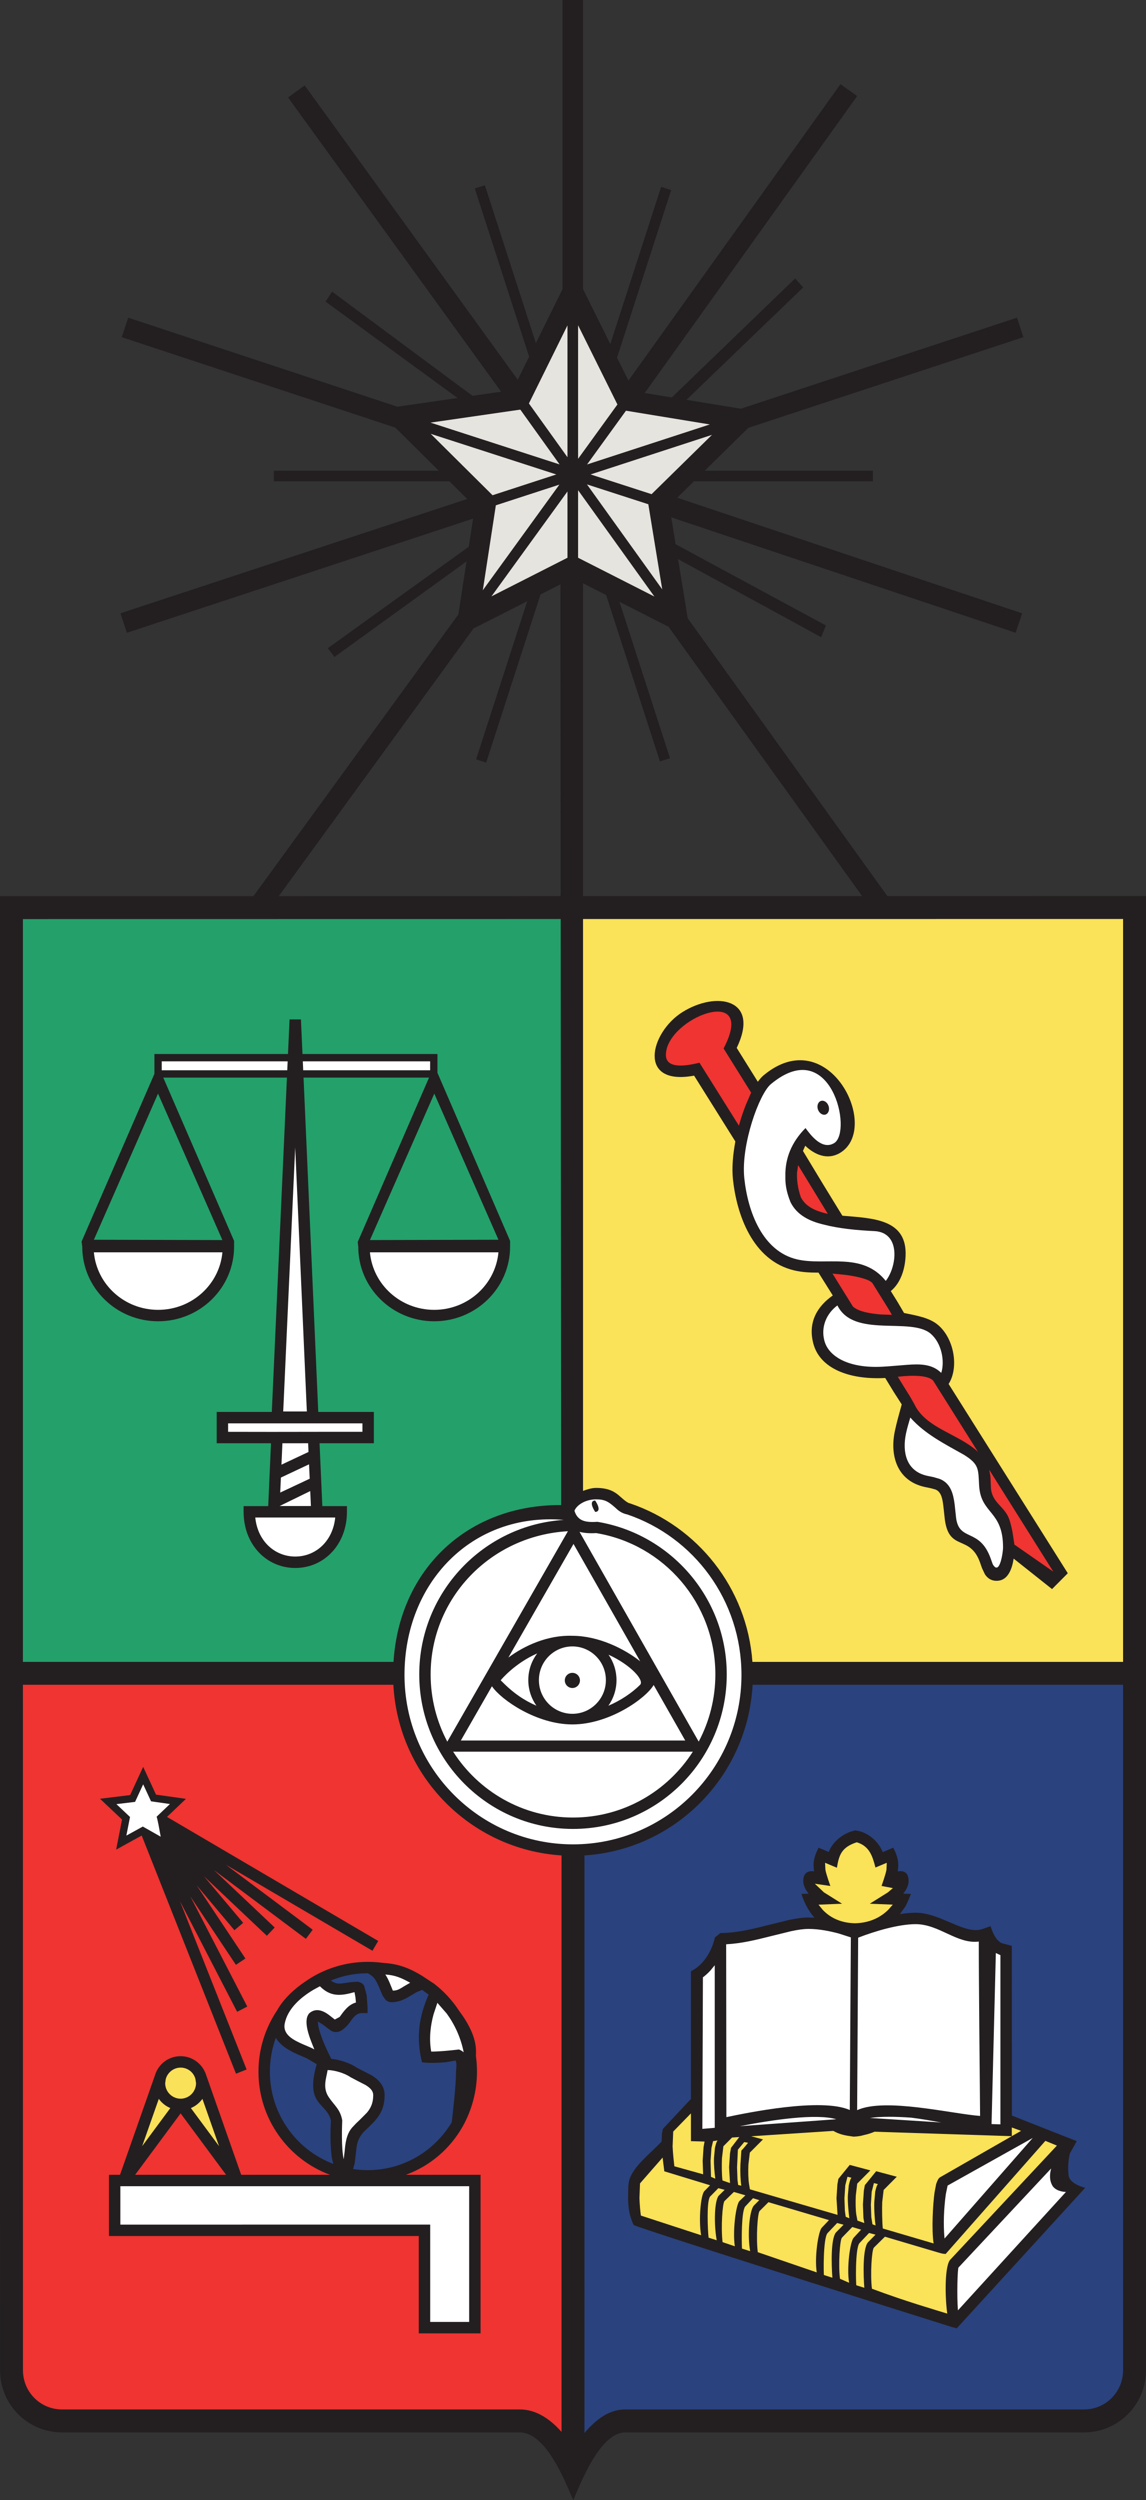 <?xml version="1.0" encoding="UTF-8" standalone="no"?>
<!-- Created with Inkscape (http://www.inkscape.org/) -->
<svg
   xmlns:svg="http://www.w3.org/2000/svg"
   xmlns="http://www.w3.org/2000/svg"
   version="1.0"
   width="336.165"
   height="732.897"
   id="svg2"
   xml:space="preserve"><rect width="100%" height="100%" fill="#333333" stroke="none"/><defs
     id="defs5" /><g
     transform="matrix(1.25,0,0,-1.25,-202.05,832.802)"
     id="g11"><g
       transform="scale(0.12,0.12)"
       id="g13"><path
         d="M 2464.01,2288.77 L 3563.67,2288.77 L 3563.67,863.074 C 3562.43,862.375 3561.18,861.516 3561.2,861.484 C 3561.22,861.465 3561.88,861.871 3563.67,863.074 C 3494.32,795.117 3422.58,807.332 3333.97,814.109 C 3301.71,816.457 3281.52,833.262 3251.61,820.945 C 3198.21,799.195 3161.09,810 3103.25,810 C 3058.54,810 3033.16,815.195 2988.46,809.875 C 2983.12,809.328 2978.36,806.625 2973.92,803.805 C 2971.27,806.387 2967.71,808.691 2963.25,810.523 C 2881.76,843.984 2825.09,812.086 2736.59,812.086 C 2682.05,812.086 2649.15,816.121 2596.24,803.16 C 2558.32,793.984 2520.1,810.523 2499.92,776.883 C 2492.36,764 2482.25,753.746 2474,743.336 L 2464.01,743.336 L 2464.01,2288.77"
         id="path15"
         style="fill:#2a427e;fill-opacity:1;fill-rule:nonzero;stroke:none" /><path
         d="M 3315.75,1405.84 L 3426.17,1362.09 L 3420.96,1324.59 L 3427.21,1295.42 L 3445.96,1273.54 L 3444.92,1262.09 L 3235.54,1030.84 L 3222,1018.34 L 3190.75,1025.63 L 2599.09,1213.13 L 2590.75,1217.29 L 2590.75,1296.46 L 2651.17,1346.46 L 2655.34,1392.29 L 2702.21,1435 L 3315.75,1405.84"
         id="path17"
         style="fill:#fae259;fill-opacity:1;fill-rule:nonzero;stroke:none" /><path
         d="M 2979.09,1911.47 L 2988.34,1938.49 L 3018.17,1957.06 L 3037.87,1952.56 L 3064.57,1919.91 L 3064.57,1910.91 L 3087.65,1919.91 L 3085.96,1883.08 L 3081.46,1874.07 L 3102.85,1862.82 L 3092.16,1847.62 L 3101.16,1835.23 L 3096.09,1814.72 L 3055,1789.96 L 3003.54,1786.02 L 2963.89,1802.34 L 2938.56,1827.92 L 2948.69,1843.68 L 2933.49,1866.19 L 2936.3,1880.83 L 2956.57,1877.45 L 2953.75,1924.42 L 2979.09,1911.47"
         id="path19"
         style="fill:#fae259;fill-opacity:1;fill-rule:nonzero;stroke:none" /><path
         d="M 3018.73,1768 L 3070.2,1786.02 L 3121.11,1797.84 L 3148.69,1798.4 L 3192.84,1787.14 L 3218.73,1772.51 L 3263.45,1764.63 L 3272.45,1758.75 L 3272.45,1750.87 L 3312.42,1732.3 L 3311.29,1553.12 L 3312.42,1502.46 L 3311.86,1391.64 L 3046.31,1401.78 L 2984.96,1401.21 L 2896.09,1391.08 L 2777.96,1387.71 L 2709.61,1379.82 L 2709.04,1613.6 L 2709.61,1690.96 L 2733.49,1713.16 L 2753.19,1737.36 L 2759.95,1760.13 L 2864.01,1780.39 L 2918.3,1792.77 L 2949.82,1790.52 L 3018.73,1768"
         id="path21"
         style="fill:#ffffff;fill-opacity:1;fill-rule:nonzero;stroke:none" /><path
         d="M 3378.25,1376.67 L 3361.59,1381.88 L 3198.04,1290.21 L 3189.71,1269.38 L 3186.59,1205.84 L 3188.67,1166.25 L 3198.04,1165.21 L 3378.25,1376.67"
         id="path23"
         style="fill:#ffffff;fill-opacity:1;fill-rule:nonzero;stroke:none" /><path
         d="M 3418.88,1294.38 L 3409.5,1331.88 L 3219.92,1130.84 L 3210.54,1108.96 L 3211.59,1051.67 L 3215.75,1023.54 L 3227.21,1027.71 L 3439.71,1266.25 L 3418.88,1294.38"
         id="path25"
         style="fill:#ffffff;fill-opacity:1;fill-rule:nonzero;stroke:none" /><path
         d="M 1376.51,2284.6 L 2470.26,2284.6 L 2470.26,3772.1 L 1376.51,3772.1 L 1376.51,2284.6 z"
         id="path27"
         style="fill:#24a06b;fill-opacity:1;fill-rule:nonzero;stroke:none" /><path
         d="M 1916.79,3335 L 1931.38,3331.88 L 1961.59,2781.88 L 2070.96,2781.88 L 2070.96,2740.21 L 1961.59,2740.21 L 1968.88,2598.54 L 2012.63,2596.46 L 2005.34,2558.96 L 1994.92,2537.08 L 1965.75,2508.96 L 1934.5,2501.67 L 1906.38,2501.67 L 1867.84,2523.54 L 1850.13,2545.42 L 1841.79,2575.63 L 1839.71,2594.38 L 1878.25,2594.38 L 1888.67,2742.29 L 1787.63,2742.29 L 1785.54,2777.71 L 1883.46,2777.71 L 1892.84,2862.08 L 1908.46,3213.13 L 1916.79,3335"
         id="path29"
         style="fill:#ffffff;fill-opacity:1;fill-rule:nonzero;stroke:none" /><path
         d="M 1657.42,3455.83 L 2194.92,3455.83 L 2194.92,3484.998 L 1657.42,3484.998 L 1657.42,3455.83 z"
         id="path31"
         style="fill:#ffffff;fill-opacity:1;fill-rule:nonzero;stroke:none" /><path
         d="M 2065.15,3112.13 L 2328.88,3113.6 L 2327.41,3089.54 L 2315.1,3054.29 L 2294.54,3025.82 L 2268.09,3003.78 L 2232.27,2987.62 L 2201.42,2980.27 L 2158.26,2989.09 L 2127.41,3000.84 L 2100.41,3022.88 L 2075.44,3055.75 L 2065.15,3112.13"
         id="path33"
         style="fill:#ffffff;fill-opacity:1;fill-rule:nonzero;stroke:none" /><path
         d="M 1524.96,3111.98 L 1788.69,3113.45 L 1787.22,3089.38 L 1774.91,3054.13 L 1754.35,3025.65 L 1727.9,3003.62 L 1692.09,2987.46 L 1661.24,2980.11 L 1618.07,2988.93 L 1587.22,3000.68 L 1560.22,3022.71 L 1535.25,3055.59 L 1524.96,3111.98"
         id="path35"
         style="fill:#ffffff;fill-opacity:1;fill-rule:nonzero;stroke:none" /><path
         d="M 2469.92,2282.92 L 3563.67,2282.92 L 3563.67,3770.42 L 2469.92,3770.42 L 2469.92,2282.92 z"
         id="path37"
         style="fill:#fae259;fill-opacity:1;fill-rule:nonzero;stroke:none" /><path
         d="M 3083.46,2871.46 L 3131.38,2792.29 L 3169.92,2758.96 L 3181.38,2768.33 L 3120.96,2874.58 L 3083.46,2871.46"
         id="path39"
         style="fill:#ef3431;fill-opacity:1;fill-rule:nonzero;stroke:none" /><path
         d="M 2778.25,3503.75 L 2786.59,3555.83 L 2769.92,3580.83 L 2736.59,3582.92 L 2669.92,3551.67 L 2644.92,3516.25 L 2638.67,3482.92 L 2651.17,3462.08 L 2692.84,3455.83 L 2711.59,3462.08 L 3328.25,2516.25 L 3405.34,2468.33 L 3422,2482.92 L 2778.25,3503.75"
         id="path41"
         style="fill:#ef3431;fill-opacity:1;fill-rule:nonzero;stroke:none" /><path
         d="M 3120.96,2798.54 L 3162.63,2762.08 L 3235.54,2718.33 L 3264.71,2692.29 L 3273.04,2643.33 L 3275.13,2623.54 L 3305.34,2588.13 L 3317.84,2550.63 L 3315.75,2513.13 L 3305.34,2485 L 3289.71,2480.83 L 3266.79,2516.25 L 3252.21,2535 L 3214.71,2557.92 L 3199.09,2628.75 L 3185.54,2648.54 L 3134.5,2668.33 L 3111.59,2699.58 L 3103.25,2724.58 L 3120.96,2798.54"
         id="path43"
         style="fill:#ffffff;fill-opacity:1;fill-rule:nonzero;stroke:none" /><path
         d="M 2979.29,3007.92 L 2990.75,3010 L 3004.29,2988.13 L 3032.42,2976.67 L 3091.79,2970.42 L 3129.29,2967.29 L 3157.42,2958.96 L 3176.17,2946.46 L 3193.88,2919.38 L 3199.09,2901.67 L 3199.09,2866.25 L 3180.34,2860 L 3150.13,2874.58 L 3091.79,2873.54 L 3041.79,2870.42 L 3008.46,2876.67 L 2967.84,2899.58 L 2951.17,2921.46 L 2948.04,2947.5 L 2956.38,2976.67 L 2979.29,3007.92"
         id="path45"
         style="fill:#ffffff;fill-opacity:1;fill-rule:nonzero;stroke:none" /><path
         d="M 2848.04,3438.13 L 2822,3395.42 L 2805.34,3338.13 L 2797,3281.88 L 2794.92,3240.21 L 2808.46,3192.29 L 2827.21,3139.17 L 2850.13,3117.29 L 2883.46,3091.25 L 2927.21,3074.58 L 2968.88,3078.75 L 3017.84,3074.58 L 3054.29,3063.13 L 3080.34,3036.04 L 3094.92,3060 L 3101.17,3076.67 L 3103.25,3108.96 L 3090.75,3143.33 L 3052.21,3157.92 L 2997,3164.17 L 2953.25,3171.46 L 2910.54,3192.29 L 2898.04,3220.42 L 2894.92,3260 L 2901.17,3297.5 L 2919.92,3325.63 L 2944.92,3313.13 L 2963.67,3307.92 L 2982.42,3307.92 L 2991.79,3323.54 L 3001.17,3348.54 L 3001.17,3379.79 L 2989.71,3414.17 L 2966.79,3448.54 L 2931.38,3468.33 L 2902.21,3469.38 L 2868.88,3455.83 L 2848.04,3438.13"
         id="path47"
         style="fill:#ffffff;fill-opacity:1;fill-rule:nonzero;stroke:none" /><path
         d="M 1373.55,2288.57 L 2473.21,2288.57 L 2473.21,743.133 L 2437.32,743.133 C 2431.21,757.695 2422.29,771.598 2410.17,784.609 C 2378.25,818.941 2339.82,814.168 2292.84,814.168 C 2234.73,814.168 2202.3,814.164 2144.2,812.074 C 2121.27,811.309 2101.97,810.129 2083.66,808.688 C 2076.38,812.043 2068.14,814.023 2060.92,814.023 C 2051.32,817.09 2044.28,816.227 2033.75,817.156 C 2008.42,819.406 1994.09,818.344 1968.75,817.215 C 1955.27,816.648 1942.65,817.855 1931.42,816.188 C 1923.17,821.918 1910.76,821.121 1903.67,813.805 C 1903.67,813.805 1901.08,814.07 1903.67,813.805 C 1791.42,825.09 1729.58,818.336 1619.92,818.336 C 1527.41,818.336 1443.97,776.43 1383.6,846.535 C 1380.25,850.398 1376.99,854.109 1373.55,857.406 L 1373.55,2288.57"
         id="path49"
         style="fill:#ef3431;fill-opacity:1;fill-rule:nonzero;stroke:none" /><path
         d="M 1863.67,1504.27 C 1863.67,1615.59 1953.91,1705.84 2065.23,1705.84 C 2176.55,1705.84 2266.79,1615.59 2266.79,1504.27 C 2266.79,1392.95 2176.55,1302.71 2065.23,1302.71 C 1953.91,1302.71 1863.67,1392.95 1863.67,1504.27"
         id="path51"
         style="fill:#2a427e;fill-opacity:1;fill-rule:nonzero;stroke:none" /><path
         d="M 2079.29,1703.75 L 2109.5,1655.84 L 2123.04,1651.67 L 2168.88,1671.46 L 2193.88,1652.71 L 2177.21,1586.04 L 2185.54,1530.84 L 2242.84,1533.96 L 2248.04,1526.67 L 2237.63,1394.38 L 2261.59,1464.17 L 2269.92,1533.96 L 2257.42,1571.46 L 2227.21,1625.63 L 2186.59,1667.29 L 2147,1692.29 L 2079.29,1703.75"
         id="path53"
         style="fill:#ffffff;fill-opacity:1;fill-rule:nonzero;stroke:none" /><path
         d="M 1983.46,1677.71 L 1963.67,1674.59 L 1924.09,1645.42 L 1894.92,1602.71 L 1900.13,1573.54 L 1956.38,1533.96 L 1980.34,1521.46 L 1972,1478.75 L 2004.29,1418.34 L 2007.42,1336.04 L 2014.71,1304.79 L 2028.25,1305.84 L 2032.42,1366.25 L 2070.96,1412.09 L 2084.5,1443.34 L 2080.34,1475.63 L 2011.59,1511.04 L 1992.84,1519.38 L 1976.17,1542.29 L 1959.5,1604.79 L 1970.96,1612.09 L 2006.38,1597.5 L 2029.29,1616.25 L 2050.13,1637.09 L 2050.13,1665.21 L 2015.75,1662.09 L 1983.46,1677.71"
         id="path55"
         style="fill:#ffffff;fill-opacity:1;fill-rule:nonzero;stroke:none" /><path
         d="M 1628.14,2078.33 L 1647.53,2037.33 L 1688.54,2031.05 L 1660.55,2001.54 L 1666.34,1952.24 L 1625.25,1975 L 1583.75,1951.27 L 1592.44,1998.16 L 1560.03,2031.54 L 1606.91,2035.88 L 1628.14,2078.33"
         id="path57"
         style="fill:#ffffff;fill-opacity:1;fill-rule:nonzero;stroke:none" /><path
         d="M 1794.4,1329.79 L 1741.79,1490.21 L 1718.88,1514.69 L 1688.67,1521.98 L 1665.75,1502.19 L 1609.5,1341.77 L 1623.56,1344.9 L 1694.92,1431.88 L 1708.46,1433.96 L 1786.06,1329.79 L 1794.4,1329.79"
         id="path59"
         style="fill:#fae15a;fill-opacity:1;fill-rule:nonzero;stroke:none" /><path
         d="M 1572,1289.17 L 2276.17,1289.17 L 2276.17,1001.67 L 2178.25,1001.67 L 2178.25,1191.25 L 1569.92,1191.25 L 1572,1289.17"
         id="path61"
         style="fill:#ffffff;fill-opacity:1;fill-rule:nonzero;stroke:none" /><path
         d="M 2467.84,4966.25 L 2359.5,4772.5 L 2153.25,4730.83 L 2297,4568.33 L 2263.67,4345.42 L 2463.67,4441.25 L 2661.59,4347.5 L 2638.67,4566.25 L 2776.17,4720.42 L 2572,4772.5 L 2467.84,4966.25"
         id="path63"
         style="fill:#e6e4df;fill-opacity:1;fill-rule:nonzero;stroke:none" /><path
         d="M 2693.88,2323.54 L 2798.04,2349.58 L 2765.75,2441.25 L 2705.34,2523.54 L 2630.34,2575.63 L 2564.71,2601.67 L 2531.38,2628.75 L 2497,2626.67 L 2468.88,2614.17 L 2456.38,2566.25 L 2693.88,2323.54"
         id="path65"
         style="fill:#ffffff;fill-opacity:1;fill-rule:nonzero;stroke:none" /><path
         d="M 2126.17,2268.33 C 2126.17,2454.73 2277.27,2605.83 2463.67,2605.83 C 2650.07,2605.83 2801.17,2454.73 2801.17,2268.33 C 2801.17,2081.94 2650.07,1930.84 2463.67,1930.84 C 2277.27,1930.84 2126.17,2081.94 2126.17,2268.33"
         id="path67"
         style="fill:#ffffff;fill-opacity:1;fill-rule:nonzero;stroke:none" /><path
         d="M 2188.29,1014.39 L 2264.48,1014.39 L 2264.48,1279.62 L 1582.37,1279.62 L 1582.37,1204.58 L 2188.29,1204.65 L 2188.29,1014.39 z M 2165.95,992.047 L 2165.95,1182.31 L 1560.1,1182.31 L 1560.1,1301.96 L 1581.72,1301.96 L 1650.18,1496.72 C 1656.77,1518.28 1676.53,1533.74 1700.23,1533.74 C 1723.71,1533.74 1743.55,1518.06 1750.21,1496.72 L 1818.66,1301.96 L 1992.23,1301.96 C 1910.68,1332.18 1852.46,1411.01 1852.46,1503.39 C 1852.46,1547.92 1866,1589.31 1889.13,1623.61 C 1901.44,1646.1 1924.5,1666.79 1944.76,1680.11 C 1979.2,1704.02 2021.09,1718.06 2066.13,1718.06 C 2076.95,1718.06 2087.61,1717.27 2098,1715.84 C 2127.36,1714.19 2149.62,1704.67 2171.89,1691.14 L 2195.88,1675.38 C 2214.93,1660.77 2231.39,1643.01 2244.57,1622.75 C 2263.33,1597.83 2277.87,1569.98 2277.87,1543.48 L 2277.73,1533.96 C 2279.09,1523.94 2279.8,1513.77 2279.8,1503.39 C 2279.8,1465.01 2269.42,1427.63 2251.8,1396.33 C 2227.24,1352.8 2188.07,1319.29 2140.89,1301.96 L 2286.82,1301.96 L 2286.82,992.047 L 2165.95,992.047 z M 1611.29,1301.96 L 1789.09,1301.96 L 1700.23,1421.97 L 1611.29,1301.96 z M 1657.55,1450.33 L 1625.04,1357.96 L 1680.11,1432.35 C 1671.01,1436.15 1663.21,1442.45 1657.55,1450.33 z M 1700.23,1511.4 C 1686.48,1511.4 1674.88,1502.03 1671.23,1489.35 L 1670.01,1481.05 C 1670.01,1464.22 1683.62,1450.68 1700.23,1450.68 C 1716.84,1450.68 1730.38,1464.22 1730.38,1481.05 L 1729.16,1489.35 C 1725.65,1502.24 1714.05,1511.4 1700.23,1511.4 z M 1742.83,1450.33 C 1737.18,1442.45 1729.37,1436.15 1720.28,1432.35 L 1775.34,1357.96 L 1742.83,1450.33 z M 1961.73,1546.99 C 1952.78,1568.97 1938.53,1602.42 1951.71,1617.52 C 1964.45,1628.69 1978.49,1623.04 1990.16,1614.44 L 2001.76,1605.35 L 2011.21,1610.44 C 2019.73,1622.18 2028.11,1634.35 2043.07,1638.65 L 2042,1649.46 L 2040.21,1658.91 C 2014.22,1651.54 1993.74,1649.03 1972.61,1670.37 L 1960.66,1663.92 C 1943.76,1654.04 1920.13,1636.86 1908.96,1613.15 C 1906.59,1608.07 1904.8,1602.7 1903.73,1597.05 C 1899.65,1574.99 1922.71,1564.54 1938.96,1557.23 L 1956.14,1549.86 L 1961.73,1546.99 z M 2032.26,1492.79 C 2021.95,1500.16 2001.4,1506.61 1987.72,1506.61 C 1985.07,1490.28 1977.41,1472.24 1989.94,1453.62 C 2000.97,1437.15 2012.29,1430.28 2016.29,1408.44 C 2015.94,1399.27 2014.07,1354.66 2019.16,1332.32 L 2021.09,1348.72 C 2022.31,1362.61 2024.1,1380.94 2035.63,1394.26 L 2043.43,1402.49 L 2051.09,1409.8 L 2064.41,1423.19 C 2071.71,1431.85 2076.87,1441.73 2076.87,1457.7 C 2076.87,1465.29 2071.86,1471.38 2061.76,1477.46 L 2046.51,1485.27 L 2032.26,1492.79 z M 1998.96,1323.22 C 1995.24,1334.18 1994.45,1347 1993.74,1359.81 C 1992.38,1384.02 1994.24,1407.29 1994.24,1407.29 C 1987.08,1443.67 1942.32,1435.93 1966.39,1518.06 L 1947.13,1529.45 L 1929.87,1536.9 C 1918.05,1542.19 1904.66,1548.92 1894.92,1558.74 C 1891.41,1562.24 1888.62,1565.9 1886.4,1569.62 C 1878.88,1549 1874.8,1526.65 1874.8,1503.39 C 1874.8,1420.9 1926.43,1350.58 1998.96,1323.22 z M 2149.12,1677.24 C 2132.01,1686.69 2120.27,1691.99 2100.57,1693.35 C 2106.95,1683.69 2110.88,1672.44 2115.25,1661.85 C 2124.2,1661.85 2128.57,1665.07 2137.59,1670.58 L 2149.12,1677.24 z M 2220.73,1616.88 L 2202.32,1638 L 2194.88,1615.59 C 2189.29,1595.26 2185.5,1569.19 2190.29,1542.7 C 2207.34,1542.77 2227.39,1544.85 2244.64,1546.85 C 2248.15,1545.27 2251.16,1543.77 2253.81,1541.26 C 2248.29,1569.12 2236.77,1594.75 2220.73,1616.88 z M 2238.13,1525.3 L 2218.87,1521.93 C 2203.04,1520.57 2188.07,1519.92 2172.32,1521.72 C 2160.29,1569.98 2166.31,1611.72 2185.28,1653.97 L 2172.68,1663.21 L 2162.73,1659.41 L 2149.27,1651.54 C 2139.88,1645.81 2128.29,1639.22 2112.68,1639.22 C 2107.73,1639.22 2103.8,1641.3 2101,1643.95 L 2095.42,1651.68 C 2082.96,1681.47 2080.95,1688.05 2066.13,1695.79 C 2040.64,1695.79 2016.37,1690.78 1994.1,1681.68 C 2009.71,1669.72 2018.52,1679.17 2047.59,1679.17 C 2053.96,1677.31 2057.11,1675.02 2059.18,1671.23 L 2064.13,1652.32 L 2065.77,1629.12 L 2065.77,1617.95 L 2054.6,1617.95 C 2042.07,1617.95 2035.48,1605.85 2029.11,1597.12 C 2018.87,1585.52 2012.43,1580.86 2003.55,1580.86 C 1999.61,1580.86 1996.32,1582.44 1994.31,1583.51 L 1976.98,1596.47 L 1968.46,1601.41 L 1969.68,1591.74 C 1974.55,1570.05 1984.93,1548.42 1994.81,1528.59 C 2011.86,1526.94 2032.69,1519.92 2045.29,1510.9 L 2055.89,1505.53 L 2073.36,1496.58 C 2085.18,1489.42 2099.14,1477.46 2099.14,1457.7 C 2099.14,1422.4 2081.38,1407.79 2059.04,1386.6 C 2046.37,1372.64 2044.65,1361.82 2043.29,1346.78 L 2040.64,1324.59 L 2037.42,1313.2 C 2046.8,1311.77 2056.39,1311.05 2066.13,1311.05 C 2135.95,1311.05 2197.03,1348.57 2230.46,1404.71 C 2232.25,1420.25 2238.7,1476.17 2238.7,1500.09 C 2238.7,1505.68 2239.84,1512.98 2239.49,1519.57 L 2238.13,1525.3 z M 1661.27,1962.66 C 1654.69,2000.25 1653.25,2001.69 1653.25,2001.69 L 1679.32,2026.53 L 1642.37,2031.76 L 1626.98,2064.98 L 1611.15,2030.69 L 1574.63,2026.32 L 1601.27,2001.19 L 1594.11,1964.81 L 1626.26,1982.49 L 1661.27,1962.66 z M 1673.59,2001.33 L 2086.61,1758.94 L 2075.37,1739.75 L 1788.73,1907.88 L 1958.51,1780.85 L 1945.12,1763.03 L 1765.53,1897.36 L 1884.18,1785.22 L 1868.86,1769.04 L 1746.05,1885.11 L 1822.53,1794.32 L 1805.42,1779.92 L 1731.59,1867.64 L 1826.9,1724.64 L 1808.35,1712.26 L 1719.13,1846.16 L 1830.55,1630.7 L 1810.71,1620.46 L 1698.94,1836.64 L 1829.26,1507.75 L 1808.5,1499.52 L 1624.11,1964.95 L 1574.13,1937.39 L 1585.66,1996.17 L 1542.55,2036.84 L 1601.48,2044 L 1626.98,2099.14 L 1652.11,2044.86 L 1710.61,2036.63 L 1673.59,2001.33"
         id="path69"
         style="fill:#231f20;fill-opacity:1;fill-rule:nonzero;stroke:none" /><path
         d="M 1897.43,2689.67 L 1950.27,2714.51 L 1949.56,2731.56 L 1899.29,2731.49 L 1897.43,2689.67 z M 1951.35,2690.39 L 1896.36,2664.53 L 1895,2635.18 L 1952.64,2662.24 L 1951.35,2690.39 z M 1953.71,2638.11 L 1893.85,2608.9 L 1955,2608.9 L 1953.71,2638.11 z M 2321.76,3129.25 L 2196.31,3414.81 L 2070.43,3128.61 L 2321.76,3129.25 z M 2196.09,2992.27 C 2262.11,2992.27 2315.96,3041.82 2321.76,3104.69 L 2070.43,3104.69 C 2076.16,3041.82 2130.07,2992.27 2196.09,2992.27 z M 1656.26,2992.27 C 1722.28,2992.27 1776.2,3041.82 1781.93,3104.69 L 1530.6,3104.69 C 1536.32,3041.82 1590.24,2992.27 1656.26,2992.27 z M 1530.6,3129.25 L 1781.93,3128.61 L 1656.05,3414.81 L 1530.6,3129.25 z M 1924.28,3309.7 L 1900.87,2793.64 L 1947.05,2793.64 L 1924.28,3309.7 z M 1908.74,3460.43 L 1909.53,3477.9 L 1663.28,3477.9 L 1663.28,3460.43 L 1908.74,3460.43 z M 1939.18,3477.9 L 1939.96,3460.43 L 2188.15,3460.43 L 2188.15,3477.9 L 1939.18,3477.9 z M 1877.88,2753.76 L 1970.89,2753.9 L 2055.75,2753.9 L 2055.75,2770.44 L 1793.1,2770.44 L 1793.1,2753.9 L 1877.88,2753.76 z M 1924.43,2487.81 C 1868,2487.81 1823.39,2533.71 1823.39,2597.51 L 1823.39,2608.68 L 1871.51,2608.68 L 1876.95,2731.56 L 1770.76,2731.56 L 1770.76,2792.78 L 1878.53,2792.78 L 1908.1,3446.11 L 1666.29,3446.11 L 1804.77,3127.03 L 1804.77,3115.86 C 1804.77,3035.09 1738.04,2969.93 1656.26,2969.93 C 1574.49,2969.93 1507.82,3035.09 1507.82,3115.86 L 1506.54,3125.74 L 1648.96,3453.48 L 1648.96,3492.21 L 1910.18,3492.21 L 1913.25,3559.81 L 1935.52,3559.81 L 1938.53,3492.21 L 2202.47,3492.21 L 2202.47,3455.49 L 2344.53,3127.03 L 2344.53,3115.86 C 2344.53,3035.09 2277.94,2969.93 2196.09,2969.93 C 2114.32,2969.93 2047.59,3035.09 2047.59,3115.86 L 2046.58,3124.96 L 2186,3446.11 L 1940.61,3446.11 L 1969.39,2792.78 L 2078.09,2792.78 L 2078.09,2731.56 L 1971.9,2731.56 L 1977.34,2608.68 L 2025.46,2608.68 L 2025.46,2597.51 C 2025.46,2533.71 1980.85,2487.81 1924.43,2487.81 z M 1924.43,2510.15 C 1964.16,2510.15 1997.89,2539.87 2002.55,2586.41 L 1846.23,2586.41 C 1850.89,2539.87 1884.68,2510.15 1924.43,2510.15"
         id="path71"
         style="fill:#231f20;fill-opacity:1;fill-rule:nonzero;stroke:none" /><path
         d="M 2400.89,2268.63 C 2400.89,2232.26 2430.24,2202.82 2466.41,2202.82 C 2443.49,2202.82 2418.93,2208.7 2396.02,2218.65 C 2385.99,2232.76 2380.12,2250.01 2380.12,2268.63 C 2380.12,2288.25 2386.64,2306.3 2397.52,2320.83 C 2353.41,2301.5 2326.13,2268.63 2326.2,2268.27 C 2350.76,2243.07 2372.53,2228.74 2396.02,2218.65 C 2418.93,2208.7 2443.49,2202.82 2466.41,2202.82 C 2489.25,2202.82 2513.81,2208.7 2536.72,2218.58 C 2560.28,2228.67 2582.12,2242.99 2598.73,2259.46 C 2607.61,2268.49 2579.97,2298.78 2537.01,2318.32 C 2546.89,2304.22 2552.62,2287.1 2552.62,2268.63 C 2552.62,2250.01 2546.75,2232.69 2536.72,2218.58 C 2513.81,2208.7 2489.25,2202.82 2466.41,2202.82 C 2502.49,2202.82 2531.85,2232.26 2531.85,2268.63 C 2531.85,2305.08 2502.49,2334.51 2466.41,2334.51 C 2430.24,2334.51 2400.89,2305.08 2400.89,2268.63 z M 2625.3,2259.11 C 2610.04,2232.9 2538.44,2182.06 2466.41,2182.06 C 2396.59,2182.06 2327.13,2229.89 2309.02,2256.67 L 2248.22,2150.62 L 2687.02,2150.62 L 2625.3,2259.11 z M 2341.17,2312.74 C 2371.67,2335.51 2417.79,2357.14 2466.41,2355.27 C 2517.39,2355.27 2568.23,2329.78 2598.95,2305.44 L 2468.55,2534.79 L 2341.17,2312.74 z M 2713.37,2148.47 C 2734.14,2187.64 2745.95,2232.4 2745.95,2279.87 C 2745.95,2418.93 2645.06,2534.21 2512.88,2555.98 C 2499.99,2555.19 2489.18,2556.12 2480.3,2558.42 L 2713.37,2148.47 z M 2233.19,2128.78 C 2282.66,2051.38 2369.16,2000.11 2467.55,2000.11 C 2565.94,2000.11 2652.36,2051.38 2701.91,2128.78 L 2233.19,2128.78 z M 2189.15,2279.87 C 2189.15,2232.33 2200.96,2187.64 2221.73,2148.4 L 2457.6,2559.64 C 2306.22,2551.04 2189.15,2428.88 2189.15,2279.87 z M 2449.65,2581.76 C 2269.63,2596.87 2138.02,2458.67 2138.02,2278.8 C 2138.02,2095.85 2285.6,1947.69 2467.55,1947.69 C 2649.5,1947.69 2797,2095.85 2797,2278.8 C 2797,2424.58 2703.99,2548.18 2573.81,2592.36 C 2565.58,2594.08 2560.14,2597.3 2555.13,2601.24 C 2538.01,2616.99 2530.92,2621.93 2512.8,2621.93 C 2491.82,2621.93 2474.64,2610.76 2470.41,2599.59 C 2476.21,2580.9 2489.68,2576.17 2515.24,2578.04 C 2658.02,2554.48 2768.22,2429.96 2768.22,2279.87 C 2768.22,2113.1 2633.68,1977.84 2467.55,1977.84 C 2301.43,1977.84 2166.88,2113.1 2166.88,2279.87 C 2166.88,2440.2 2292.4,2571.8 2449.65,2581.76 z M 3588.1,919.945 C 3588.1,852.992 3534.04,798.574 3467.16,798.574 L 2570.95,798.574 C 2521.18,799.789 2483.09,700.832 2468.05,666.031 C 2452.08,702.766 2414.71,799.789 2362.15,798.574 L 1468.01,798.574 C 1401.13,798.574 1347.07,852.992 1347.07,919.945 L 1347,3800.69 L 1842.58,3800.69 L 2243.43,4351.34 L 2259.32,4454.88 L 2001.04,4268.14 L 1988.15,4285.32 L 2263.76,4483.59 L 2272.14,4538.51 L 1595.11,4315.39 L 1582.58,4353.49 L 2260.68,4576.9 L 2225.81,4611.48 L 1882.68,4611.48 L 1882.68,4632.17 L 2204.97,4632.17 L 2120.19,4716.31 L 1585.09,4893.1 L 1597.69,4931.2 L 2124.13,4757.2 L 2241.78,4774.24 L 1983.64,4962.63 L 1996.46,4982.04 L 2270.99,4778.46 L 2326.92,4786.56 L 1910.32,5361.55 L 1942.83,5385.1 L 2359.5,4809.9 L 2381.77,4854.94 L 2275.5,5183.68 L 2295.2,5189.98 L 2394.94,4881.5 L 2447.07,4986.91 L 2447.07,5552.01 L 2487.17,5552.01 L 2487.17,4986.91 L 2540.52,4879.57 L 2639.9,5186.89 L 2659.52,5180.53 L 2553.69,4853.08 L 2575.96,4808.25 L 2990.63,5387.54 L 3023.21,5364.27 L 2607.82,4783.98 L 2660.81,4775.31 L 2901.91,5007.81 L 2917.73,4990.34 L 2689.45,4770.66 L 2795.79,4753.26 L 3335.76,4931.2 L 3348.29,4893.1 L 2810.54,4715.95 L 2725.19,4632.17 L 3054.07,4632.1 L 3054.07,4611.48 L 2704.13,4611.48 L 2671.41,4579.32 L 3345.86,4353.42 L 3333.11,4315.46 L 2659.67,4541.02 L 2668.26,4488.46 L 2962.05,4329.71 L 2952.89,4306.8 L 2672.98,4459.39 L 2691.96,4343.6 L 3082.28,3800.84 L 3588.1,3800.91 L 3588.1,919.945 z M 1892.13,3800.69 L 2443.42,3800.77 L 2442.92,4410.06 L 2404.04,4390.29 L 2297.77,4061.7 L 2278.08,4068.07 L 2378.04,4377.05 L 2272.93,4323.7 L 1892.13,3800.69 z M 2487.17,3800.77 L 3032.95,3800.84 L 2654.37,4327.21 L 2558.42,4375.97 L 2657.23,4070.36 L 2637.54,4063.99 L 2532.35,4389.15 L 2487.17,4412.13 L 2487.17,3800.77 z M 2456.74,4916.16 L 2381.34,4763.57 L 2456.74,4658.46 L 2456.74,4916.16 z M 2554.41,4761.56 L 2477.5,4916.38 L 2477.5,4655.37 L 2554.41,4761.56 z M 2735.07,4722.54 L 2571.16,4749.39 L 2495.05,4644.35 L 2735.07,4722.54 z M 2621.21,4586.28 L 2739.36,4702.21 L 2501.92,4624.87 L 2621.21,4586.28 z M 2642.05,4400.24 L 2614.84,4566.58 L 2494.83,4605.39 L 2642.05,4400.24 z M 2477.5,4462.04 L 2626.73,4386.21 L 2477.5,4594.08 L 2477.5,4462.04 z M 2308.09,4386.57 L 2456.74,4462.04 L 2456.74,4591.57 L 2308.09,4386.57 z M 2316.68,4564.51 L 2291.19,4398.53 L 2440.91,4604.96 L 2316.68,4564.51 z M 2189.29,4704.21 L 2310.23,4584.2 L 2434.9,4624.8 L 2189.29,4704.21 z M 2364.51,4751.54 L 2188.86,4726.12 L 2441.34,4644.41 L 2364.51,4751.54 z M 2818.41,2304.29 L 3543.27,2304.29 L 3543.27,3756.08 L 2487.17,3756.01 L 2487.17,2638.47 C 2494.83,2641.12 2503.43,2644.27 2512.8,2644.27 C 2536.86,2644.27 2549.18,2636.9 2558.63,2628.37 C 2571.73,2616.63 2575.39,2614.77 2579.68,2613.84 C 2711.01,2569.23 2808.11,2448.65 2818.41,2304.29 z M 2489.96,1926.07 L 2489.96,797.5 C 2513.59,824.922 2539.51,844.113 2571.45,843.398 L 3467.16,843.398 C 3509.12,843.398 3543.27,877.555 3543.27,919.945 L 3543.27,2259.54 L 2818.77,2259.54 C 2809.25,2080.81 2667.47,1937.31 2489.96,1926.07 z M 2116.25,2259.54 L 1391.82,2259.54 L 1391.89,919.945 C 1391.89,877.555 1426.05,843.398 1468.01,843.398 L 2361.64,843.398 C 2397.3,844.184 2425.59,821.629 2445.14,799.434 L 2445.14,1926.07 C 2267.56,1937.31 2125.78,2080.81 2116.25,2259.54 z M 1391.82,2304.29 L 2116.54,2304.29 C 2128,2486.53 2262.69,2611.9 2444.42,2610.76 L 2443.49,3756.01 L 1391.82,3755.87 L 1391.82,2304.29 z M 2510.94,2619.64 C 2522.11,2602.45 2517.17,2597.37 2510.94,2597.37 C 2499.84,2614.7 2504.79,2619.64 2510.94,2619.64"
         id="path73"
         style="fill:#231f20;fill-opacity:1;fill-rule:nonzero;stroke:none" /><path
         d="M 3096.82,2754.62 C 3100.47,2772.3 3105.63,2789.85 3110.42,2807.46 L 3094.81,2831.73 L 3078.13,2859.09 C 3005.52,2855.22 2950.46,2878.78 2937.71,2925.75 C 2926.25,2968 2945.37,2999.22 2975.59,3020.34 L 2947.59,3065.02 C 2931.98,3064.95 2916.23,3065.6 2900.83,3069.17 C 2817.7,3088.37 2787.41,3180.45 2780.32,3247.55 C 2778.03,3269.39 2780.18,3295.31 2785.05,3321.3 L 2704.35,3449.96 C 2592.71,3429.21 2617.92,3534.18 2681.51,3574.06 C 2747.53,3615.6 2834.24,3600.7 2787.7,3504.11 L 2829.01,3437.94 C 2832.74,3443.17 2836.53,3447.39 2840.25,3450.55 C 2967.5,3556.45 3071.25,3347.14 2989.48,3298.8 C 2964.85,3284.28 2939.64,3295.74 2921.74,3312.99 L 2917.23,3302.82 L 2955.82,3239.02 L 2984.9,3191.55 L 2994.35,3176.22 C 3053.35,3171.14 3121.38,3170.28 3117.94,3097.17 C 3116.79,3071.97 3108.49,3044.89 3089.01,3028.94 L 3102.19,3007.81 L 3114.93,2986.12 C 3140.93,2980.89 3165.05,2976.59 3181.45,2962.7 C 3213.25,2935.63 3222.41,2879.21 3202.08,2847.42 L 3435.15,2477.5 L 3404.36,2446.57 L 3329.25,2506.14 C 3326.38,2486.74 3318.65,2465.04 3299.6,2462.96 C 3286.86,2461.53 3278.34,2467.19 3272.96,2475.71 L 3267.45,2487.39 L 3263.23,2499.34 C 3243.32,2553.69 3203.08,2519.46 3194.7,2582.47 L 3191.77,2609.26 C 3190.26,2620.43 3188.61,2636.25 3176.51,2641.12 L 3167.49,2643.63 L 3155.68,2646.06 C 3101.97,2657.73 3086.86,2706.14 3096.82,2754.62 z M 3091.23,2982.53 L 3083.07,2996.35 L 3053.35,3044.04 C 3046.84,3053.71 3011.61,3059.15 3001.08,3060.51 L 2975.02,3063.09 L 3014.83,2998.93 C 3025.36,2989.05 3046.62,2985.18 3069.32,2983.25 L 3091.23,2982.53 z M 2958.48,3158.75 C 2943.22,3162.26 2930.41,3167.13 2919.95,3173.58 C 2907.92,3180.95 2898.97,3190.55 2892.89,3202.71 C 2884.29,3224.06 2882.57,3238.88 2882.86,3252.92 C 2881.93,3288.14 2895.04,3320.14 2922.24,3347.51 C 2932.98,3332.9 2954.75,3304.19 2978.09,3318 C 3015.26,3339.99 2972.08,3531.24 2854.5,3433.36 C 2831.52,3414.23 2795.79,3314.42 2802.52,3249.83 C 2809.46,3183.31 2838.46,3106.48 2905.84,3090.87 C 2962.2,3077.77 3032.73,3106.48 3079.2,3048.84 C 3101.26,3076.91 3109.06,3143.79 3056.72,3146.15 C 3022.28,3147.73 2987.33,3151.24 2958.48,3158.75 z M 2965.85,3179.88 L 2936.85,3227.35 L 2907.78,3275.04 L 2905.63,3260 C 2905.06,3244.18 2907.71,3227.99 2913.08,3212.46 C 2920.81,3197.28 2935.78,3186.47 2965.85,3179.88 z M 3118.66,2750.1 C 3111.21,2713.87 3119.3,2676.78 3160.4,2667.9 L 3172.22,2665.47 L 3184.75,2661.81 C 3206.23,2653.22 3211.17,2632.81 3213.89,2612.19 L 3216.75,2585.48 C 3222.98,2538.87 3262.37,2566.51 3284.14,2507 L 3288.36,2495.19 C 3302.25,2470.99 3308.48,2519.89 3308.55,2527.12 C 3308.84,2601.02 3264.88,2592.21 3261.72,2649.28 C 3259.93,2680.86 3262.15,2690.24 3232.29,2708.86 C 3195.2,2729.84 3155.89,2749.24 3127.18,2781.82 C 3124.17,2771.73 3120.95,2761.06 3118.66,2750.1 z M 2959.26,2931.55 C 2967.64,2900.69 3007.09,2877.63 3072.54,2881.14 L 3083,2881.78 L 3121.59,2884.87 C 3145.08,2886.51 3169.57,2887.01 3187.68,2869.04 C 3194.99,2891.95 3188.4,2927.46 3166.99,2945.66 C 3127.96,2978.88 3016.69,2936.35 2984.61,3000.87 C 2964.2,2985.9 2951.6,2959.76 2959.26,2931.55 z M 3281.63,2679.57 L 3283.92,2666.33 L 3284.85,2643.98 C 3287.21,2614.34 3311.85,2608.61 3320.8,2582.62 C 3323.3,2575.39 3325.31,2566.94 3326.88,2558.78 L 3330.75,2533.5 L 3406.8,2480.65 L 3281.63,2679.57 z M 3135.2,2807.74 C 3157.54,2760.63 3222.34,2749.67 3259.43,2714.8 L 3172,2853.71 C 3159.9,2867.68 3113.86,2862.88 3102.76,2861.45 L 3113.79,2843.47 L 3127.25,2821.85 L 3135.2,2807.74 z M 2714.88,3475.18 L 2791.99,3352.23 C 2796.22,3367.77 2801.23,3381.95 2805.74,3393.33 L 2815.91,3416.75 L 2762.06,3503.03 C 2829.23,3631.42 2650.5,3563.25 2649.21,3491 C 2648.64,3459.64 2696.54,3470.88 2714.88,3475.18 z M 2952.18,3400.42 C 2957.9,3402.5 2964.63,3398.27 2967.21,3391.04 C 2969.86,3383.74 2967.36,3376.14 2961.7,3374 C 2956.04,3371.99 2949.31,3376.22 2946.66,3383.45 C 2944.01,3390.76 2946.52,3398.35 2952.18,3400.42"
         id="path75"
         style="fill:#231f20;fill-opacity:1;fill-rule:nonzero;stroke:none" /><path
         d="M 2451.51,2268.06 C 2451.51,2276.29 2458.17,2282.88 2466.33,2282.88 C 2474.5,2282.88 2481.16,2276.29 2481.16,2268.06 C 2481.16,2259.89 2474.5,2253.23 2466.33,2253.23 C 2458.17,2253.23 2451.51,2259.89 2451.51,2268.06"
         id="path77"
         style="fill:#231f20;fill-opacity:1;fill-rule:nonzero;stroke:none" /><path
         d="M 3325.67,1377.43 L 3343.86,1387.81 L 3325.67,1394.4 L 3325.67,1377.43 z M 3325.88,1417.67 L 3430.28,1376.5 L 3443.31,1371.42 L 3452.7,1367.69 L 3439.59,1344.35 C 3439.59,1344.35 3433.65,1325.09 3436.8,1300.03 C 3439.95,1282.98 3469.23,1276.54 3469.23,1276.54 L 3218.04,1001.93 L 3207.09,1004.87 C 3129.54,1029.21 2624.22,1188.39 2586.27,1203.72 C 2577.18,1222.26 2575.75,1239.02 2575.25,1255.78 L 2575.68,1280.05 L 2577.18,1290.07 C 2584.05,1318.14 2620.79,1345.06 2640.84,1367.05 L 2641.48,1382.01 L 2643.2,1391.47 L 2698.19,1450.18 L 2698.19,1699.65 L 2708.36,1705.81 C 2727.55,1719.99 2739.79,1742.69 2745.02,1765.74 L 2755.9,1774.41 C 2785.77,1774.41 2816.55,1781.64 2846.27,1789.23 L 2889.09,1799.76 C 2902.7,1802.62 2915.94,1804.77 2928.19,1804.77 L 2939.79,1804.34 C 2928.69,1816.73 2920.31,1832.41 2914.22,1850.81 L 2928.33,1851.39 C 2921.46,1859.83 2914.37,1872.58 2919.66,1886.69 C 2924.89,1898.07 2939,1894.92 2939,1894.92 C 2936.21,1913.9 2939.43,1924.49 2947.8,1941.18 L 2967.64,1932.87 C 2975.09,1951.71 2991.41,1965.38 3009.96,1972.33 L 3019.48,1975.12 L 3029.08,1973.12 C 3049.13,1966.96 3065.09,1952.06 3073.33,1932.59 L 3093.81,1941.18 C 3102.19,1924.49 3105.41,1913.97 3102.62,1894.92 C 3119.02,1897.64 3122.02,1886.69 3122.02,1886.69 C 3127.32,1872.58 3120.3,1859.83 3113.36,1851.39 L 3128.46,1850.74 C 3128.46,1850.74 3120.95,1831.84 3117.08,1825.61 L 3106.77,1811.43 C 3117.51,1813.08 3127.96,1814.08 3137.63,1814.08 C 3187.18,1814.08 3233.51,1769.97 3268.67,1782.36 L 3284.21,1787.8 C 3291.15,1765.24 3299.39,1758.23 3305.55,1754.72 L 3325.67,1749.35 L 3325.88,1417.67 z M 3220.34,1037.02 L 3431.57,1268.45 C 3431.57,1268.45 3414.03,1268.23 3405.72,1279.62 C 3398.92,1290.5 3399.49,1302.6 3402.64,1314.35 L 3221.48,1120.8 C 3219.55,1119.22 3217.97,1065.45 3220.34,1037.02 z M 3194.13,1177.37 L 3366.55,1373.92 L 3200.14,1280.91 L 3196.63,1264.08 C 3192.84,1236.08 3191.41,1205.58 3194.13,1177.37 z M 3025.21,1765.32 L 3023.21,1428.27 C 3078.05,1453.19 3207.52,1421.18 3263.66,1416.96 C 3263.16,1471.09 3260.94,1696.08 3261.08,1757.72 C 3218.47,1752.5 3183.68,1791.74 3137.63,1791.74 C 3104.12,1791.74 3058.36,1778.14 3025.21,1765.32 z M 3008.81,1428.56 L 3010.89,1765.89 L 2987.19,1773.48 C 2970.5,1777.99 2948.88,1782.43 2928.19,1782.43 C 2918.23,1782.43 2906.78,1780.71 2893.75,1777.92 L 2851.79,1767.61 C 2825.5,1760.95 2796.36,1753.86 2767.07,1752.43 L 2767.5,1414.6 C 2807.96,1423.12 2952.96,1453.19 3008.81,1428.56 z M 2793.57,1396.91 L 2982.46,1410.51 C 2943.15,1422.04 2857.58,1409.44 2793.57,1396.91 z M 2744.73,1393.76 L 2744.73,1711.47 L 2736.5,1701.37 C 2730.84,1695.22 2725.61,1690.78 2721.61,1687.84 L 2720.53,1391.68 L 2744.73,1393.76 z M 3128.97,1413.59 C 3098.04,1415.81 3069.04,1416.1 3048.2,1413.02 L 3187.68,1404.21 C 3168.14,1407.65 3148.52,1411.23 3128.97,1413.59 z M 3303.4,1731.16 L 3294.45,1735.39 L 3286.07,1401.06 L 3303.4,1400.49 L 3303.4,1731.16 z M 3092.95,1829.9 L 3047.98,1831.69 L 3083.5,1853.96 L 3093.16,1862.2 L 3070.97,1866.42 C 3070.97,1866.42 3079.34,1890.05 3080.56,1898.14 L 3081.14,1911.68 L 3059.01,1902.44 C 3053.14,1925.28 3047.05,1944.26 3022.49,1951.78 C 2992.56,1941.97 2987.83,1927.07 2983.61,1902.01 L 2960.48,1911.68 L 2961.13,1898.22 C 2962.34,1890.05 2970.86,1866.35 2970.86,1866.35 L 2940.43,1870.79 L 2958.19,1853.96 L 2993.71,1831.69 L 2947.66,1829.83 L 2955.97,1819.67 C 2967.79,1807.21 2987.19,1794.24 3018.98,1793.46 C 3050.85,1794.24 3071.32,1807.28 3084.14,1819.88 L 3092.95,1829.9 z M 3059.22,1202.93 C 3057.65,1213.24 3056.14,1234.87 3056.79,1249.4 L 3058.58,1269.09 C 3060.8,1278.76 3062.02,1281.69 3063.81,1283.77 L 3056,1285.78 L 3051.71,1268.88 L 3050.06,1243.6 L 3050.92,1219.26 L 3053.14,1205.22 L 3059.22,1202.93 z M 3037.24,1081.13 C 3035.31,1106.4 3033.88,1157.82 3044.47,1170.06 L 3059.15,1184.96 L 3046.55,1188.25 L 3027.79,1168.42 C 3018.98,1158.39 3020.77,1086.36 3021.7,1086 L 3037.24,1081.13 z M 3052.14,1079.27 C 3118.66,1054.42 3173,1038.95 3199.43,1030.65 C 3194.63,1065.73 3194.27,1127.24 3206.3,1137.05 L 3413.88,1359.03 L 3391.33,1368.27 L 3196.28,1147.22 C 3189.55,1147.65 3188.83,1148.08 3178.16,1151.16 L 3077.55,1180.95 L 3055.86,1159.54 C 3051.85,1154.88 3048.63,1107.34 3052.14,1079.27 z M 2748.6,1174 C 2742.66,1207.15 2744.3,1251.69 2752.54,1261.14 L 2764.14,1272.53 L 2751.82,1275.82 L 2735.71,1259.43 C 2728.48,1251.12 2730.98,1193.76 2732.7,1179.08 L 2748.6,1174 z M 2813.98,1152.66 C 2808.25,1185.81 2812.76,1232.07 2821.14,1241.67 L 2831.8,1252.41 L 2819.56,1256.21 L 2804.38,1240.02 C 2796.79,1231.28 2797.15,1173.21 2798.01,1157.75 L 2813.98,1152.66 z M 2745.81,1294.3 C 2744.45,1304.75 2742.73,1321.08 2743.3,1334.76 L 2745.09,1354.45 C 2747.38,1364.11 2748.53,1367.05 2750.39,1369.12 L 2741.44,1367.69 L 2738.29,1354.23 L 2736.57,1328.96 L 2737.43,1297.95 L 2745.81,1294.3 z M 2796.65,1280.62 C 2795,1291 2794.43,1307.76 2795,1322.37 L 2796.79,1349.22 C 2801.38,1353.59 2808.11,1362.47 2809.96,1364.54 L 2802.38,1365.9 L 2789.99,1351.01 L 2788.34,1316.49 L 2789.2,1292.15 L 2790.49,1282.05 L 2796.65,1280.62 z M 2778.6,1374.78 L 2761.63,1357.67 L 2758.84,1334.11 C 2758.27,1320.65 2758.41,1300.39 2759.91,1290.86 L 2774.59,1285.78 L 2772.8,1316.78 L 2774.59,1343.85 L 2776.53,1354.52 L 2792.71,1375.71 L 2778.6,1374.78 z M 2722.04,1302.89 L 2721.11,1329.17 L 2722.89,1356.24 L 2724.83,1366.9 L 2698.19,1367.69 L 2698.19,1421.97 L 2663.54,1386.46 L 2662.32,1357.31 C 2663.03,1343.06 2664.68,1327.81 2665.75,1318.57 L 2722.04,1302.89 z M 2718.1,1183.81 C 2712.94,1213.74 2717.31,1261.93 2724.33,1269.95 L 2735.64,1281.48 L 2646.13,1308.76 L 2642.77,1335.62 L 2598.59,1285.13 L 2597.51,1256.49 C 2597.94,1243.6 2599.09,1230.57 2600.3,1222.26 L 2718.1,1183.81 z M 2783.97,1162.26 C 2779.54,1192.97 2786.19,1242.74 2792.85,1250.4 L 2804.74,1261.79 L 2782.18,1268.45 L 2763.78,1250.55 C 2759.77,1245.89 2756.62,1198.42 2760.06,1170.35 L 2783.97,1162.26 z M 2958.33,1106.05 L 2974.8,1100.75 L 2958.33,1106.05 z M 2974.8,1100.75 C 2972.87,1126.17 2971.44,1177.37 2982.04,1189.54 L 2996.71,1204.36 L 2984.11,1207.72 L 2965.28,1187.89 C 2956.4,1177.65 2957.54,1106.4 2958.33,1106.05 L 2974.8,1100.75 z M 3007.95,1216.96 C 3006.59,1227.42 3004.45,1248.11 3005.09,1261.86 L 3006.88,1281.48 C 3009.1,1291.15 3010.32,1294.08 3012.11,1296.16 L 3004.3,1298.17 L 3000.01,1281.34 L 2998.36,1255.99 L 2999.22,1231.64 L 3000.87,1219.9 L 3007.95,1216.96 z M 2944.23,1111.2 C 2939.57,1140.56 2947.16,1190.61 2953.82,1198.28 L 2968.14,1213.39 L 2849.78,1248.4 L 2832.45,1231.14 C 2828.37,1226.49 2825.43,1178.8 2828.87,1150.73 L 2944.23,1111.2 z M 3013.68,1199.85 L 2993.42,1179.01 C 2989.41,1174.36 2986.19,1126.81 2989.63,1098.74 L 3007.52,1090.94 C 3002.51,1120.3 3009.46,1170.99 3016.33,1178.87 L 3031.01,1194.69 L 3013.68,1199.85 z M 3023.35,1284.7 L 3020.56,1261.14 C 3019.98,1247.68 3020.13,1233.43 3021.63,1223.84 L 3023.78,1212.45 L 3037.24,1207.58 L 3035.52,1217.54 L 3034.52,1243.81 L 3036.31,1270.88 L 3038.24,1281.62 L 3060.44,1308.9 L 3100.75,1298.17 L 3075.05,1272.31 L 3072.26,1248.76 C 3071.68,1236.01 3072.11,1208.08 3073.4,1196.99 L 3172.79,1167.77 C 3168.42,1195.27 3171.57,1245.32 3174.51,1267.09 L 3177.73,1283.99 C 3180.81,1292.08 3182.39,1295.87 3186.82,1297.88 L 3325.67,1377.43 L 3057.36,1386.17 C 3052.49,1384.09 3044.97,1381.3 3035.88,1379.44 C 3030.3,1377.72 3023.49,1376.72 3016.19,1376.5 L 3005.16,1378.15 C 2994.28,1379.87 2985.4,1382.73 2976.73,1387.74 L 2815.98,1377.22 L 2839.04,1371.06 L 2813.33,1345.28 L 2810.54,1321.72 C 2809.96,1308.19 2810.25,1293.58 2811.76,1284.06 L 2813.48,1273.6 L 2861.02,1259.71 L 2984.9,1223.62 L 2982.82,1256.21 L 2984.61,1283.34 L 2986.54,1294.01 L 3008.74,1321.29 L 3049.05,1310.55 L 3023.35,1284.7 z M 3211.17,1699.72 C 3190.19,1700.3 3166.63,1706.81 3146.65,1710.9 C 3123.6,1714.98 3099.46,1716.55 3074.62,1708.25 L 3070.11,1721.78 C 3098.18,1731.23 3125.1,1729.3 3149.09,1725.08 C 3167.99,1721.21 3191.55,1714.62 3211.6,1714.05 L 3211.17,1699.72 z M 3211.17,1657.05 C 3190.26,1657.69 3166.56,1664.35 3146.65,1668.51 C 3123.6,1672.66 3099.46,1674.31 3074.69,1666 L 3070.11,1679.53 C 3098.25,1688.99 3125.17,1686.91 3149.16,1682.61 C 3167.92,1678.67 3191.7,1672.01 3211.6,1671.37 L 3211.17,1657.05 z M 3211.24,1614.37 C 3190.33,1615.02 3166.56,1621.82 3146.65,1626.12 C 3123.6,1630.34 3099.54,1632.06 3074.76,1623.75 L 3070.18,1637.36 C 3098.32,1646.81 3125.24,1644.66 3149.23,1640.22 C 3167.99,1636.14 3191.77,1629.34 3211.67,1628.69 L 3211.24,1614.37 z M 3211.24,1571.7 C 3190.33,1572.34 3166.56,1579.29 3146.65,1583.65 C 3123.6,1588.02 3099.54,1589.89 3074.83,1581.58 L 3070.25,1595.18 C 3098.39,1604.64 3125.32,1602.27 3149.3,1597.76 C 3167.2,1593.82 3192.34,1586.66 3211.74,1586.09 L 3211.24,1571.7 z M 3211.31,1529.02 C 3190.41,1529.74 3166.49,1536.82 3146.65,1541.19 C 3123.67,1545.71 3099.54,1547.64 3074.83,1539.33 L 3070.25,1552.94 C 3098.46,1562.39 3125.39,1559.95 3149.38,1555.3 C 3166.49,1551.5 3192.91,1543.99 3211.74,1543.41 L 3211.31,1529.02 z M 3211.39,1486.41 C 3190.41,1487.06 3166.49,1494.29 3146.65,1498.8 C 3123.67,1503.39 3099.61,1505.46 3074.91,1497.15 L 3070.32,1510.76 C 3098.46,1520.21 3125.46,1517.64 3149.45,1512.84 C 3165.27,1509.26 3193.84,1501.31 3211.82,1500.74 L 3211.39,1486.41 z M 2825.36,1702.09 C 2833.6,1702.38 2842.69,1704.6 2853.07,1707.89 L 2886.23,1718.92 C 2909.86,1726.15 2936.78,1731.38 2965.35,1721.78 L 2960.77,1708.25 C 2936.49,1716.34 2913.15,1712.12 2890.45,1705.17 L 2857.37,1694.21 C 2846.77,1690.85 2836.1,1688.13 2825.86,1687.77 L 2825.36,1702.09 z M 2825.07,1661.63 C 2833.31,1661.85 2842.48,1664.07 2852.86,1667.15 L 2886.15,1677.6 C 2909.86,1684.33 2936.78,1689.13 2965.28,1679.53 L 2960.7,1666 C 2936.35,1674.16 2912.86,1670.37 2890.16,1663.78 L 2857.01,1653.4 C 2846.34,1650.25 2835.74,1647.6 2825.5,1647.31 L 2825.07,1661.63 z M 2824.72,1621.17 C 2833.02,1621.39 2842.26,1623.47 2852.71,1626.4 L 2886.15,1636.28 C 2909.86,1642.66 2936.78,1646.88 2965.28,1637.36 L 2960.7,1623.75 C 2936.28,1631.99 2912.65,1628.55 2889.8,1622.46 L 2856.65,1612.65 C 2845.98,1609.58 2835.31,1607.14 2825.15,1606.78 L 2824.72,1621.17 z M 2824.43,1580.65 C 2832.74,1580.93 2842.12,1582.87 2852.5,1585.73 L 2886.08,1594.97 C 2909.93,1600.84 2936.85,1604.71 2965.21,1595.18 L 2960.63,1581.58 C 2936.13,1589.81 2912.43,1586.73 2889.52,1581.08 L 2856.22,1571.84 C 2845.63,1568.97 2834.96,1566.61 2824.86,1566.33 L 2824.43,1580.65 z M 2824.07,1540.12 C 2832.52,1540.4 2841.83,1542.34 2852.36,1544.99 L 2886.01,1553.65 C 2909.93,1559.17 2936.85,1562.46 2965.14,1552.94 L 2960.63,1539.33 C 2935.99,1547.64 2912.15,1544.92 2889.23,1539.62 L 2855.86,1531.03 C 2845.2,1528.37 2834.6,1526.15 2824.57,1525.8 L 2824.07,1540.12 z M 2823.79,1499.66 C 2841.11,1500.16 2871.19,1508.76 2885.94,1512.33 C 2909.93,1517.35 2936.85,1520.21 2965.14,1510.76 L 2960.55,1497.15 C 2935.92,1505.46 2911.93,1503.1 2888.88,1498.3 C 2870.83,1493.93 2843.91,1485.91 2824.21,1485.34 L 2823.79,1499.66"
         id="path79"
         style="fill:#231f20;fill-opacity:1;fill-rule:nonzero;stroke:none" /></g><rect
       width="27.589"
       height="35.223"
       x="420.134"
       y="733.259"
       transform="matrix(0.8,0,0,-0.8,0,792)"
       id="rect2458"
       style="fill:#ffffff;fill-rule:evenodd;stroke:#ffffff;stroke-width:1px;stroke-linecap:butt;stroke-linejoin:miter;stroke-opacity:1" /><rect
       width="18.214"
       height="7.366"
       x="427.634"
       y="729.107"
       transform="matrix(0.8,0,0,-0.8,0,792)"
       id="rect2460"
       style="fill:#ffffff;fill-rule:evenodd;stroke:#ffffff;stroke-width:1px;stroke-linecap:butt;stroke-linejoin:miter;stroke-opacity:1" /><rect
       width="24.777"
       height="39.375"
       x="458.571"
       y="729.107"
       transform="matrix(0.8,0,0,-0.8,0,792)"
       id="rect2462"
       style="fill:#ffffff;fill-rule:evenodd;stroke:#ffffff;stroke-width:1px;stroke-linecap:butt;stroke-linejoin:miter;stroke-opacity:1" /></g></svg>